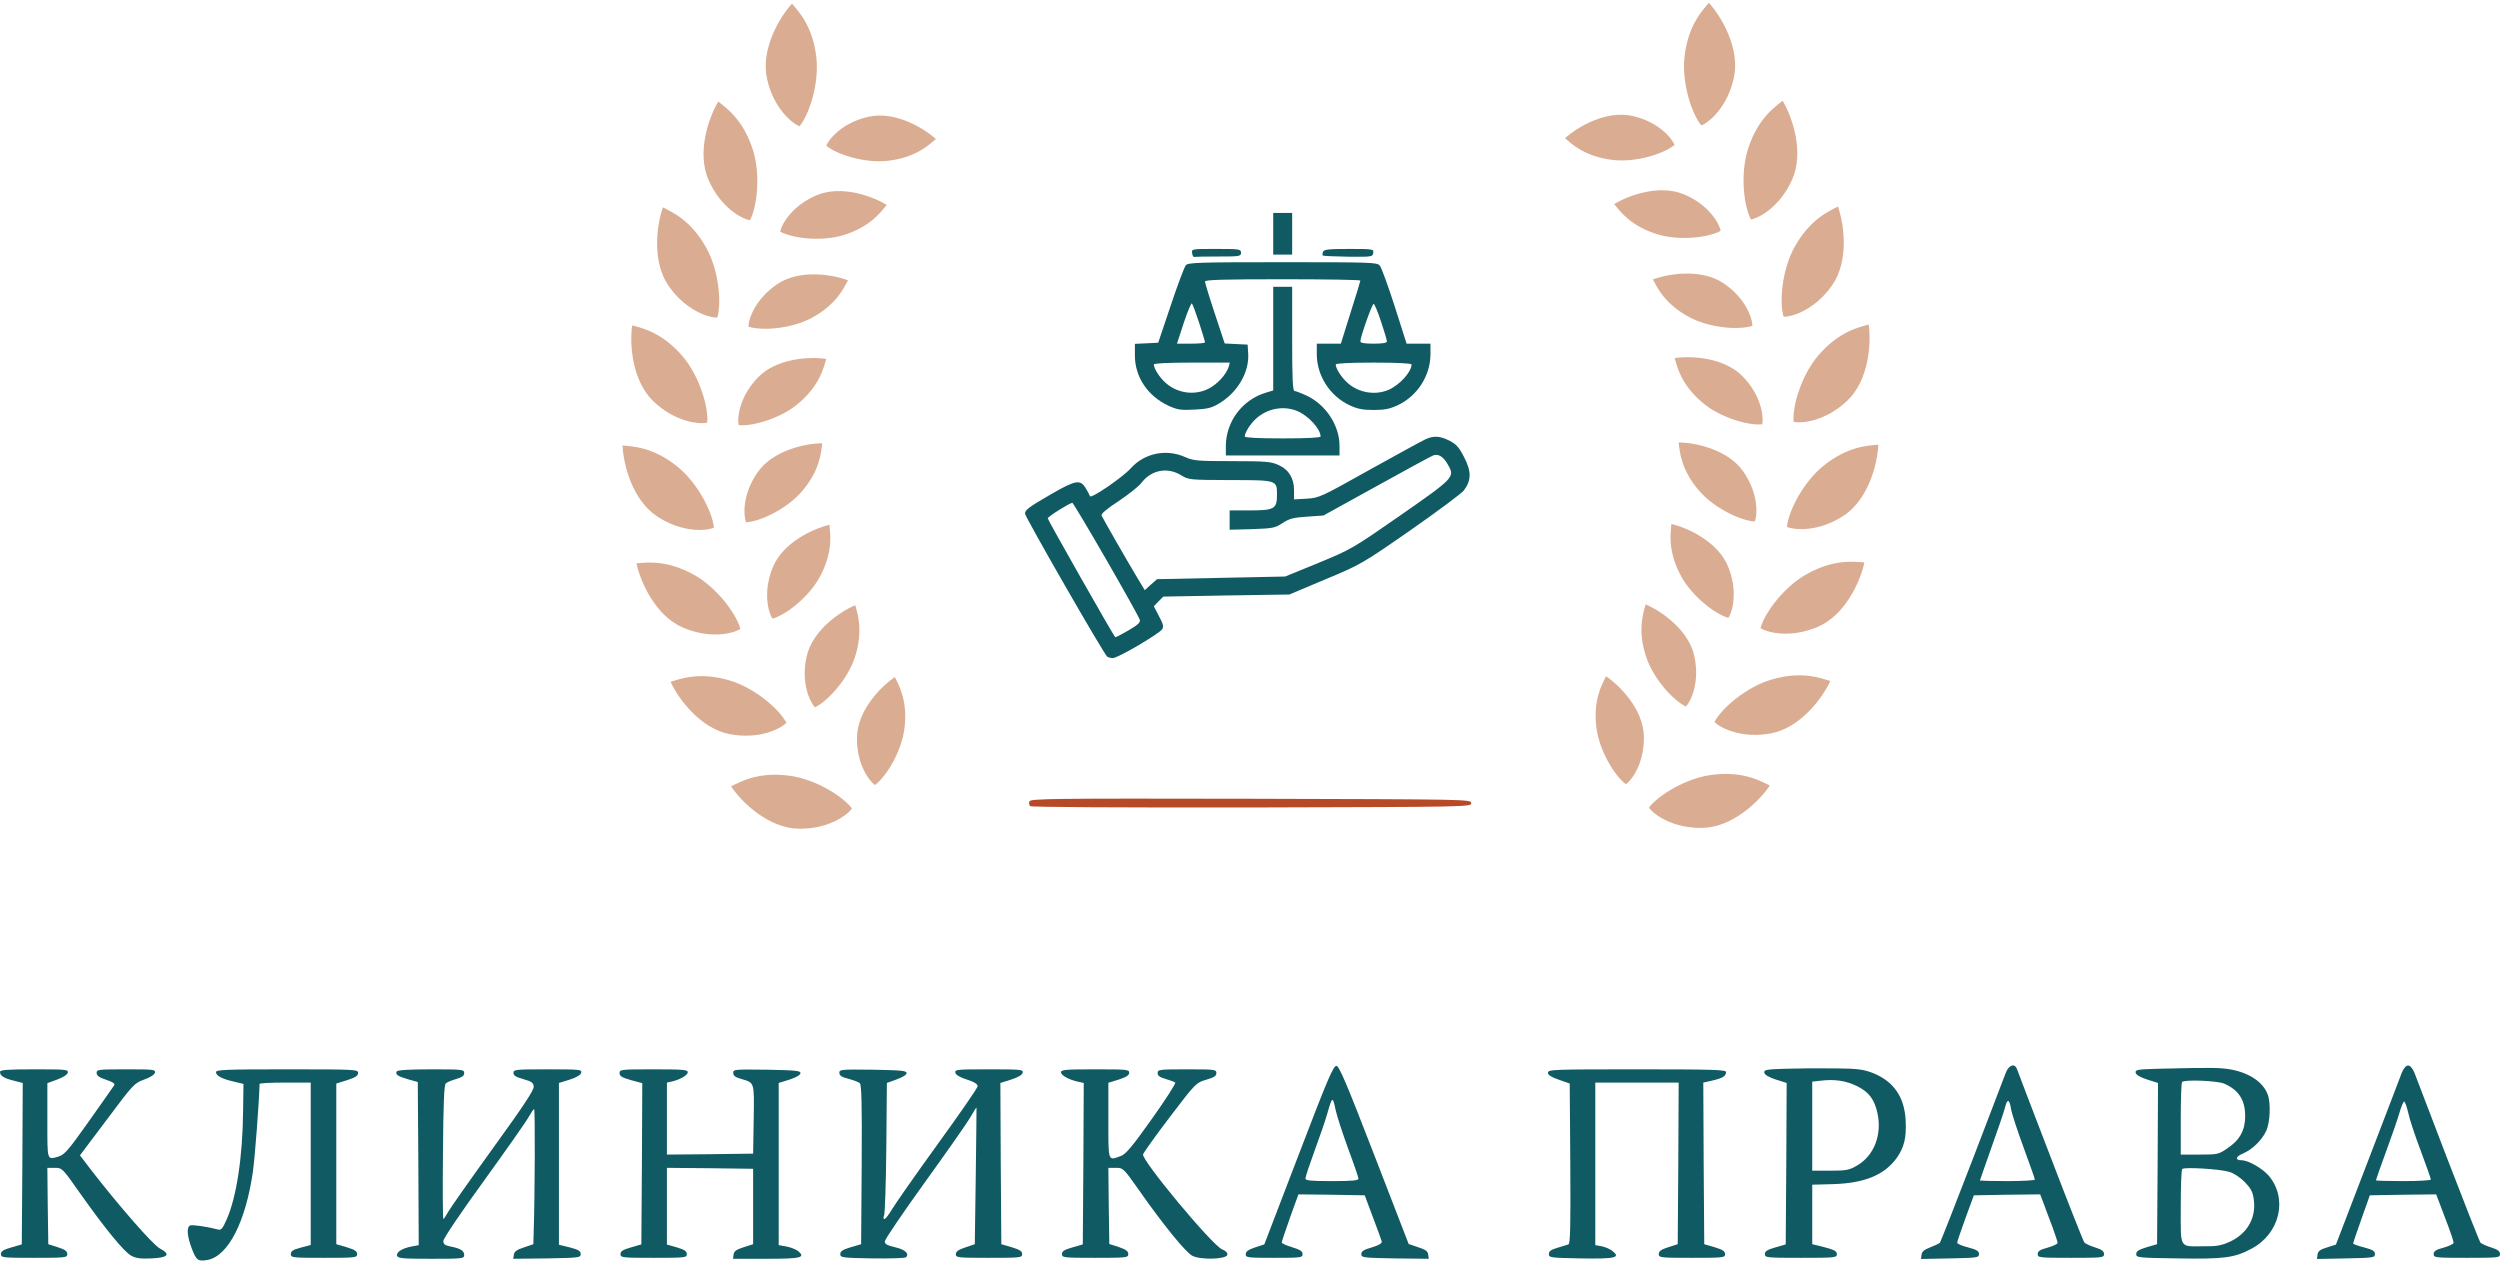 <?xml version="1.0" encoding="UTF-8"?> <svg xmlns="http://www.w3.org/2000/svg" width="1320" height="666" viewBox="0 0 1320 666" fill="none"><path d="M477.5 385C475.91 396.921 468 410 462 414.5C458.667 412.167 452.1 403 452.5 389C452.9 375 465 362.5 472.5 357.5C474.5 361.667 479.5 370 477.5 385Z" fill="#DAAC92"></path><path d="M451.207 347.502C447.352 358.894 437.071 370.205 430.317 373.465C427.495 370.533 422.816 360.274 425.905 346.613C428.993 332.952 443.274 323.016 451.596 319.554C452.756 324.027 456.058 333.168 451.207 347.502Z" fill="#DAAC92"></path><path d="M432.867 304.595C427.145 315.173 415.104 324.588 407.896 326.662C405.61 323.296 402.729 312.395 408.078 299.45C413.426 286.506 429.178 279.122 437.966 277.113C438.355 281.719 440.067 291.285 432.867 304.595Z" fill="#DAAC92"></path><path d="M423.147 259.742C415.239 268.803 401.422 275.339 393.935 275.777C392.444 271.991 392.031 260.723 400.095 249.272C408.16 237.821 425.15 234.081 434.164 234.053C433.53 238.632 433.097 248.34 423.147 259.742Z" fill="#DAAC92"></path><path d="M421.373 213.177C412.15 220.895 397.483 225.198 390.019 224.464C389.137 220.492 390.485 209.297 400.235 199.242C409.985 189.188 427.35 188.141 436.258 189.519C434.919 193.943 432.979 203.465 421.373 213.177Z" fill="#DAAC92"></path><path d="M428.226 168.024C417.59 173.638 402.347 174.771 395.202 172.489C395.172 168.421 398.836 157.757 410.477 149.969C422.118 142.181 439.317 144.797 447.739 148.012C445.502 152.056 441.609 160.961 428.226 168.024Z" fill="#DAAC92"></path><path d="M445.221 124.172C433.715 127.672 418.532 125.901 411.949 122.308C412.689 118.307 418.305 108.529 431.209 103.085C444.113 97.64 460.507 103.464 468.168 108.213C465.206 111.762 459.699 119.769 445.221 124.172Z" fill="#DAAC92"></path><path d="M468.658 84.906C456.705 86.235 442.106 81.709 436.293 76.97C437.754 73.172 445.069 64.591 458.753 61.606C472.437 58.621 487.484 67.353 494.144 73.428C490.582 76.373 483.698 83.233 468.658 84.906Z" fill="#DAAC92"></path><path d="M431.043 30.424C432.538 43.802 427.481 60.147 422.18 66.656C417.929 65.023 408.318 56.841 404.969 41.526C401.619 26.211 411.384 9.363 418.179 1.905C421.477 5.89 429.161 13.59 431.043 30.424Z" fill="#DAAC92"></path><path d="M397.495 79.032C401.608 91.85 399.885 108.872 395.977 116.301C391.486 115.541 380.447 109.423 374.133 95.073C367.82 80.724 374.058 62.277 379.243 53.622C383.265 56.875 392.32 62.903 397.495 79.032Z" fill="#DAAC92"></path><path d="M372.91 130.825C379.457 142.588 381.105 159.617 378.729 167.669C374.177 167.805 362.152 163.969 353.147 151.136C344.143 138.303 346.642 118.991 350.029 109.487C354.611 111.89 364.673 116.025 372.91 130.825Z" fill="#DAAC92"></path><path d="M360.441 188.161C369.185 198.397 374.168 214.764 373.432 223.127C368.996 224.16 356.451 222.778 345.086 211.98C333.721 201.181 332.352 181.756 333.792 171.77C338.759 173.219 349.439 175.282 360.441 188.161Z" fill="#DAAC92"></path><path d="M357.883 246.545C368.324 255.041 376.169 270.246 376.948 278.605C372.771 280.418 360.181 281.315 347.06 272.736C333.939 264.157 329.099 245.294 328.721 235.212C333.867 235.744 344.745 235.854 357.883 246.545Z" fill="#DAAC92"></path><path d="M366.719 303.669C378.444 310.283 388.741 323.947 390.919 332.055C387.107 334.547 374.849 337.554 360.469 331.31C346.088 325.067 338.137 307.291 336.064 297.417C341.226 297.073 351.966 295.347 366.719 303.669Z" fill="#DAAC92"></path><path d="M385.335 359.303C398.235 363.152 411.305 374.192 415.227 381.615C412.063 384.89 400.777 390.541 385.37 387.642C369.963 384.743 358.268 369.173 354.057 360.004C359.014 358.524 369.104 354.459 385.335 359.303Z" fill="#DAAC92"></path><path d="M416.782 409.564C430.128 411.325 444.78 420.159 449.826 426.868C447.219 430.603 436.969 437.967 421.298 437.541C405.626 437.114 391.616 423.59 386.008 415.202C390.669 412.957 399.989 407.348 416.782 409.564Z" fill="#DAAC92"></path><path d="M842.96 384.572C844.55 396.493 852.46 409.572 858.46 414.072C861.793 411.739 868.36 402.572 867.96 388.572C867.56 374.572 855.46 362.072 847.96 357.072C845.96 361.239 840.96 369.572 842.96 384.572Z" fill="#DAAC92"></path><path d="M869.253 347.074C873.108 358.466 883.389 369.777 890.143 373.037C892.965 370.105 897.644 359.846 894.555 346.185C891.467 332.524 877.186 322.588 868.864 319.126C867.704 323.599 864.402 332.74 869.253 347.074Z" fill="#DAAC92"></path><path d="M887.593 304.167C893.314 314.745 905.356 324.16 912.564 326.234C914.85 322.868 917.731 311.967 912.382 299.022C907.034 286.078 891.282 278.694 882.494 276.685C882.105 281.291 880.393 290.857 887.593 304.167Z" fill="#DAAC92"></path><path d="M897.313 259.314C905.221 268.375 919.038 274.911 926.525 275.349C928.016 271.563 928.429 260.295 920.365 248.844C912.3 237.393 895.31 233.653 886.296 233.625C886.93 238.204 887.363 247.912 897.313 259.314Z" fill="#DAAC92"></path><path d="M899.087 212.749C908.31 220.467 922.977 224.77 930.441 224.036C931.323 220.064 929.975 208.869 920.225 198.815C910.475 188.76 893.11 187.713 884.202 189.091C885.541 193.515 887.481 203.037 899.087 212.749Z" fill="#DAAC92"></path><path d="M892.234 167.596C902.87 173.209 918.113 174.343 925.258 172.061C925.288 167.993 921.624 157.329 909.983 149.541C898.342 141.753 881.143 144.369 872.721 147.583C874.958 151.628 878.851 160.532 892.234 167.596Z" fill="#DAAC92"></path><path d="M875.239 123.744C886.745 127.244 901.927 125.473 908.511 121.88C907.771 117.879 902.155 108.101 889.251 102.657C876.347 97.212 859.953 103.036 852.292 107.785C855.254 111.334 860.761 119.341 875.239 123.744Z" fill="#DAAC92"></path><path d="M851.802 84.478C863.755 85.807 878.354 81.281 884.167 76.542C882.705 72.744 875.391 64.163 861.707 61.178C848.023 58.193 832.976 66.925 826.316 73C829.878 75.945 836.762 82.805 851.802 84.478Z" fill="#DAAC92"></path><path d="M889.417 29.996C887.922 43.374 892.979 59.719 898.28 66.228C902.531 64.595 912.142 56.413 915.491 41.098C918.841 25.783 909.076 8.935 902.281 1.477C898.983 5.462 891.299 13.162 889.417 29.996Z" fill="#DAAC92"></path><path d="M922.965 78.604C918.851 91.422 920.575 108.444 924.483 115.873C928.974 115.113 940.013 108.995 946.326 94.645C952.64 80.296 946.402 61.849 941.217 53.194C937.195 56.447 928.14 62.475 922.965 78.604Z" fill="#DAAC92"></path><path d="M947.55 130.397C941.003 142.16 939.355 159.189 941.731 167.241C946.283 167.377 958.308 163.541 967.313 150.708C976.317 137.875 973.818 118.563 970.431 109.06C965.849 111.462 955.787 115.597 947.55 130.397Z" fill="#DAAC92"></path><path d="M960.019 187.733C951.275 197.969 946.292 214.336 947.028 222.699C951.464 223.732 964.009 222.35 975.374 211.552C986.739 200.753 988.108 181.328 986.668 171.342C981.701 172.791 971.021 174.854 960.019 187.733Z" fill="#DAAC92"></path><path d="M962.577 246.117C952.136 254.613 944.291 269.818 943.512 278.177C947.689 279.99 960.279 280.887 973.4 272.308C986.521 263.729 991.361 244.866 991.739 234.784C986.593 235.316 975.715 235.426 962.577 246.117Z" fill="#DAAC92"></path><path d="M953.741 303.241C942.016 309.856 931.719 323.519 929.541 331.627C933.353 334.119 945.611 337.126 959.991 330.883C974.371 324.639 982.323 306.863 984.396 296.989C979.234 296.645 968.494 294.919 953.741 303.241Z" fill="#DAAC92"></path><path d="M935.125 358.875C922.225 362.724 909.155 373.764 905.233 381.187C908.397 384.462 919.683 390.113 935.09 387.214C950.497 384.315 962.192 368.745 966.403 359.576C961.446 358.097 951.356 354.032 935.125 358.875Z" fill="#DAAC92"></path><path d="M903.678 409.136C890.332 410.897 875.68 419.731 870.634 426.44C873.241 430.175 883.491 437.539 899.162 437.113C914.834 436.686 928.844 423.161 934.452 414.774C929.791 412.529 920.471 406.92 903.678 409.136Z" fill="#DAAC92"></path><path d="M672.255 123.434V134.438H677.257H682.258V123.434V112.43H677.257H672.255V123.434Z" fill="#105B63"></path><path d="M629.438 133.638C629.638 134.939 630.038 135.839 630.539 135.639C630.939 135.539 636.641 135.439 643.243 135.439C654.548 135.439 655.248 135.339 655.248 133.438C655.248 131.537 654.548 131.437 642.143 131.437C629.138 131.437 629.138 131.437 629.438 133.638Z" fill="#105B63"></path><path d="M698.564 132.938C698.264 133.838 698.164 134.738 698.464 134.938C698.664 135.139 704.667 135.439 711.769 135.539C724.274 135.639 724.774 135.639 725.074 133.538C725.375 131.537 725.074 131.437 712.27 131.437C701.466 131.437 699.065 131.737 698.564 132.938Z" fill="#105B63"></path><path d="M626.137 140.04C625.337 140.941 621.735 150.544 618.134 161.348L611.531 180.956L605.429 181.256L599.227 181.556V187.758C599.227 199.063 606.029 209.166 617.034 214.268C621.735 216.369 623.436 216.669 630.639 216.269C637.341 215.969 639.842 215.369 643.444 213.168C653.347 207.366 659.65 196.662 659.049 186.758L658.749 181.956L652.747 181.656L646.645 181.356L641.443 165.65C638.542 156.947 636.241 149.344 636.241 148.644C636.241 147.743 645.744 147.443 677.256 147.443C699.865 147.443 718.272 147.743 718.272 148.143C718.272 148.443 715.971 156.146 713.07 165.15L707.968 181.456H701.566H695.263V186.958C695.263 198.362 702.166 209.166 712.77 214.068C716.671 215.869 719.472 216.469 725.275 216.469C731.077 216.469 733.878 215.869 737.779 214.068C748.383 209.166 755.286 198.362 755.286 186.958V181.456H748.984H742.681L736.379 161.648C732.877 150.844 729.376 141.141 728.476 140.14C727.075 138.54 723.374 138.44 677.256 138.44C632.539 138.44 627.337 138.64 626.137 140.04ZM633.14 170.452C634.84 175.654 636.241 180.256 636.241 180.756C636.241 181.156 632.94 181.456 628.838 181.456H621.435L625.037 170.452C627.037 164.45 628.938 159.848 629.338 160.248C629.738 160.648 631.439 165.25 633.14 170.452ZM729.176 169.752C730.877 174.753 732.277 179.555 732.277 180.256C732.277 181.056 730.176 181.456 725.275 181.456C720.373 181.456 718.272 181.056 718.272 180.256C718.272 177.855 724.474 160.448 725.275 160.448C725.775 160.448 727.475 164.65 729.176 169.752ZM648.746 193.661C647.545 197.662 642.743 202.864 638.242 205.165C630.639 209.066 621.235 207.666 614.933 201.664C612.032 198.963 609.231 194.461 609.231 192.46C609.231 191.86 615.933 191.46 629.338 191.46H649.346L648.746 193.661ZM745.282 192.46C745.282 196.462 738.78 203.464 733.078 205.865C725.775 208.966 716.771 207.266 710.969 201.664C708.068 198.963 705.267 194.461 705.267 192.46C705.267 191.86 711.97 191.46 725.275 191.46C738.58 191.46 745.282 191.86 745.282 192.46Z" fill="#105B63"></path><path d="M672.255 178.755V206.165L668.553 207.266C656.048 210.967 647.445 222.371 647.245 235.176V240.478H677.256H707.268V235.476C707.268 224.572 700.065 213.668 689.861 208.866C687.06 207.566 684.159 206.465 683.559 206.465C682.558 206.465 682.258 200.263 682.258 178.955V151.445H677.256H672.255V178.755ZM685.059 217.069C690.762 219.47 697.264 226.473 697.264 230.474C697.264 231.075 690.562 231.475 677.256 231.475C663.951 231.475 657.249 231.075 657.249 230.474C657.249 228.474 660.05 223.972 662.951 221.271C668.853 215.669 677.757 213.968 685.059 217.069Z" fill="#105B63"></path><path d="M752.785 231.875C751.184 232.575 737.879 239.878 723.274 247.981C697.564 262.387 696.564 262.887 690.061 263.287L683.259 263.687V258.885C683.259 252.483 680.458 247.881 674.955 245.48C671.254 243.78 668.353 243.479 650.646 243.479C632.139 243.479 630.038 243.279 625.637 241.279C615.633 236.877 604.229 239.278 597.026 247.281C592.724 252.083 576.018 263.487 575.518 261.986C575.318 261.386 574.317 259.485 573.217 257.685C570.416 253.083 567.915 253.483 555.41 260.686C543.306 267.689 541.205 269.189 541.205 271.19C541.205 272.891 583.021 345.718 584.621 346.719C585.222 347.119 586.622 347.519 587.722 347.419C590.323 347.419 612.132 334.614 613.632 332.213C614.533 330.812 614.132 329.412 611.932 325.31L609.231 320.108L611.732 317.507L614.232 315.007L647.545 314.406L680.758 313.906L699.765 305.903C718.472 298.1 719.172 297.7 744.682 279.993C758.887 270.09 771.592 260.586 772.893 258.985C776.894 253.683 776.994 248.982 773.093 241.479C770.392 236.177 768.991 234.576 765.29 232.675C760.288 230.174 757.087 229.974 752.785 231.875ZM764.689 245.68C768.191 251.883 767.591 252.483 739.58 271.99C714.27 289.597 713.37 290.097 696.164 297.2L678.557 304.402L644.744 305.103L610.931 305.803L607.63 308.704L604.429 311.605L600.927 305.803C594.225 294.599 582.22 273.591 581.62 272.19C581.32 271.29 584.321 268.689 590.624 264.587C595.826 261.086 601.328 256.784 602.728 254.884C607.93 248.081 616.433 246.481 623.736 250.982C627.638 253.383 628.138 253.383 649.446 253.483C674.255 253.483 674.255 253.483 674.255 261.186C674.255 268.689 672.855 269.489 660.05 269.489H649.246V274.591V279.693L661.05 279.393C672.054 278.993 673.255 278.793 677.156 276.192C680.658 273.891 682.758 273.291 690.061 272.791L698.765 272.19L726.675 256.784C741.981 248.281 755.486 240.978 756.686 240.478C759.488 239.378 762.289 241.179 764.689 245.68ZM584.121 295.499C593.625 312.005 601.628 326.311 601.828 327.311C602.228 328.612 600.727 330.012 595.725 332.913C592.124 335.014 589.023 336.615 588.823 336.415C587.422 334.814 553.209 274.491 553.209 273.691C553.209 272.791 564.714 265.588 566.214 265.488C566.514 265.488 574.617 278.993 584.121 295.499Z" fill="#105B63"></path><path d="M543.506 423.148C543.206 423.948 543.406 425.148 543.906 425.648C544.406 426.149 589.623 426.449 660.85 426.349C775.994 426.049 776.794 426.049 776.794 424.048C776.794 422.047 775.994 422.047 660.45 421.747C555.51 421.547 544.106 421.647 543.506 423.148Z" fill="#B64926"></path><path d="M685.66 609.818L667.553 657.036L662.651 658.637C659.05 659.837 657.749 660.837 657.749 662.238C657.749 664.039 658.649 664.139 672.755 664.139C686.96 664.139 687.76 664.039 687.76 662.138C687.76 660.637 686.46 659.837 682.258 658.537C679.257 657.636 676.756 656.536 676.756 656.036C676.756 655.535 678.757 649.633 681.158 642.831L685.56 630.626L703.066 630.826L720.573 631.126L724.874 642.631C727.275 648.933 729.376 654.735 729.576 655.535C729.676 656.536 727.976 657.536 724.274 658.637C720.073 659.837 718.772 660.637 718.772 662.138C718.772 664.039 719.672 664.139 736.579 664.439L754.386 664.639L754.086 662.438C753.885 660.637 752.585 659.737 748.784 658.537L743.782 656.836L725.675 610.018C711.169 572.504 707.168 563 705.667 562.8C704.067 562.6 701.266 569.003 685.66 609.818ZM705.267 586.309C705.967 589.51 708.968 598.614 711.87 606.617C714.871 614.62 717.272 621.723 717.272 622.323C717.272 623.323 713.77 623.623 703.266 623.623C691.862 623.623 689.261 623.323 689.261 622.223C689.261 621.423 691.462 614.82 694.163 607.417C696.864 600.114 699.865 591.411 700.765 588.11C703.466 578.706 703.666 578.606 705.267 586.309Z" fill="#105B63"></path><path d="M1059.1 566.302C1058.3 568.403 1050.3 589.21 1041.39 612.619C1032.39 636.028 1024.69 655.536 1024.29 656.136C1023.79 656.636 1021.49 657.736 1019.09 658.637C1016.08 659.737 1014.78 660.838 1014.58 662.438L1014.28 664.739L1029.59 664.439C1044.1 664.139 1044.9 664.039 1044.9 662.138C1044.9 660.537 1043.7 659.837 1039.19 658.637C1035.99 657.836 1033.39 656.736 1033.39 656.136C1033.39 655.636 1035.39 649.733 1037.79 643.131L1042.19 631.126L1059.7 630.826L1077.21 630.626L1079.01 635.328C1080.01 638.029 1082.01 643.531 1083.61 647.633C1085.11 651.734 1086.41 655.636 1086.41 656.236C1086.41 656.836 1084.01 657.936 1081.21 658.737C1077.01 659.837 1075.91 660.637 1075.91 662.138C1075.91 664.039 1076.61 664.139 1093.41 664.139C1110.22 664.139 1110.92 664.039 1110.92 662.138C1110.92 660.637 1109.72 659.737 1106.22 658.637C1103.62 657.836 1101.12 656.636 1100.62 656.136C1100.02 655.536 1092.01 635.128 1082.61 610.619C1073.21 586.109 1065.2 565.301 1064.9 564.301C1063.7 561.3 1060.7 562.3 1059.1 566.302ZM1061.9 585.909C1062.3 588.21 1065.3 597.313 1068.5 606.017C1071.71 614.82 1074.41 622.323 1074.41 622.823C1074.41 623.223 1067.9 623.623 1059.9 623.623C1051.9 623.623 1045.4 623.423 1045.4 623.323C1045.4 623.123 1048.1 615.52 1051.3 606.417C1054.6 597.313 1057.8 587.81 1058.5 585.309C1059.8 579.807 1061 580.007 1061.9 585.909Z" fill="#105B63"></path><path d="M1268.18 566.302C1267.38 568.403 1259.28 589.711 1250.07 613.62L1233.37 657.136L1228.67 658.637C1225.06 659.737 1223.86 660.637 1223.66 662.438L1223.36 664.739L1238.67 664.439C1253.17 664.139 1253.97 664.039 1253.97 662.138C1253.97 660.537 1252.77 659.837 1248.27 658.637C1245.07 657.836 1242.47 656.936 1242.47 656.536C1242.47 656.136 1244.47 650.334 1246.87 643.531L1251.27 631.126L1268.78 630.826L1286.29 630.626L1288.29 635.828C1289.39 638.729 1291.49 644.231 1292.89 648.033C1294.29 651.734 1295.49 655.435 1295.49 656.136C1295.49 656.836 1293.09 657.936 1290.29 658.737C1286.09 659.837 1284.99 660.637 1284.99 662.138C1284.99 664.039 1285.69 664.139 1302.49 664.139C1319.3 664.139 1320 664.039 1320 662.138C1320 660.637 1318.8 659.737 1315.3 658.637C1312.7 657.836 1310.2 656.636 1309.7 656.136C1309.2 655.536 1301.49 636.028 1292.49 612.619C1283.59 589.21 1275.58 568.403 1274.78 566.302C1273.78 564.001 1272.58 562.6 1271.48 562.6C1270.38 562.6 1269.18 564.001 1268.18 566.302ZM1271.48 587.31C1272.08 590.411 1275.08 599.514 1278.08 607.417C1281.09 615.42 1283.49 622.323 1283.49 622.823C1283.49 623.223 1276.98 623.623 1268.98 623.623C1260.98 623.623 1254.48 623.423 1254.48 623.223C1254.48 622.923 1256.88 616.121 1259.88 607.917C1262.88 599.814 1266.08 590.511 1266.98 587.31C1267.88 584.209 1268.98 581.608 1269.38 581.608C1269.78 581.608 1270.78 584.209 1271.48 587.31Z" fill="#105B63"></path><path d="M942.557 564.301C932.453 564.601 931.253 564.901 931.553 566.402C931.753 567.502 933.954 568.803 937.655 570.003L943.357 571.804L943.157 614.42L942.857 657.036L937.355 658.637C933.154 659.837 931.853 660.637 931.853 662.138C931.853 664.039 932.653 664.139 950.86 664.139C969.067 664.139 969.867 664.039 969.867 662.138C969.867 660.637 968.567 659.937 963.365 658.537L956.862 656.936V641.23V625.524L967.867 625.224C984.473 624.724 994.877 620.422 1001.38 611.519C1005.38 605.917 1006.68 600.715 1006.18 591.611C1005.58 579.107 999.779 570.903 988.775 566.502C983.673 564.601 980.872 564.201 968.367 564.101C960.364 564.001 948.759 564.101 942.557 564.301ZM980.371 573.404C986.874 576.606 989.775 580.507 991.376 588.11C993.676 599.314 989.475 610.118 980.672 615.32C976.37 617.821 974.969 618.121 966.366 618.121H956.862V594.612V571.104L961.364 570.603C968.667 569.703 974.569 570.603 980.371 573.404Z" fill="#105B63"></path><path d="M1139.63 564.301C1128.63 564.601 1127.33 564.801 1127.63 566.402C1127.83 567.502 1130.03 568.803 1133.73 570.003L1139.43 571.804L1139.23 614.32L1138.93 656.936L1133.43 658.537C1129.23 659.837 1127.93 660.637 1127.93 662.138C1127.93 664.039 1128.83 664.139 1149.94 664.439C1174.44 664.839 1179.75 664.139 1188.75 659.337C1203.76 651.434 1208.16 632.827 1197.85 620.722C1194.45 616.821 1187.05 612.619 1183.55 612.619C1179.95 612.619 1180.35 610.719 1184.15 609.118C1189.15 607.017 1194.25 602.115 1196.55 597.113C1198.65 592.612 1199.05 582.408 1197.35 577.906C1194.95 571.404 1187.75 566.502 1177.95 564.701C1172.34 563.701 1168.24 563.601 1139.63 564.301ZM1174.24 572.104C1181.95 575.405 1185.45 580.707 1185.45 589.31C1185.45 596.813 1182.55 602.015 1176.05 606.317C1171.44 609.518 1170.84 609.618 1161.34 609.618H1151.44V590.811C1151.44 580.407 1151.74 571.604 1152.14 571.304C1153.44 569.903 1170.44 570.603 1174.24 572.104ZM1176.95 618.722C1179.25 619.322 1182.75 621.623 1185.15 624.024C1188.35 627.325 1189.45 629.226 1189.95 633.027C1191.45 642.731 1186.75 651.234 1177.55 655.536C1172.84 657.636 1170.54 658.136 1163.44 658.036C1150.44 658.036 1151.44 659.837 1151.44 637.329C1151.44 626.625 1151.74 617.621 1152.24 617.221C1153.24 616.121 1172.04 617.221 1176.95 618.722Z" fill="#105B63"></path><path d="M0 566.002C0 568.002 2.001 569.303 7.303 570.603L12.005 571.804L11.805 614.42L11.504 657.036L6.002 658.637C1.801 659.837 0.5 660.637 0.5 662.138C0.5 664.039 1.3 664.139 18.007 664.139C34.813 664.139 35.514 664.039 35.514 662.138C35.514 660.637 34.313 659.737 30.512 658.537L25.51 656.936L25.209 636.828L25.009 616.621H28.911C32.812 616.621 32.913 616.721 42.116 629.826C55.321 648.533 65.525 661.038 69.326 663.038C71.727 664.339 74.428 664.739 80.03 664.439C88.834 664.039 90.334 662.338 84.332 659.137C80.731 657.236 62.824 636.728 48.318 618.021L42.216 610.018L56.521 591.011C70.327 572.504 70.927 571.904 76.129 570.003C79.43 568.803 81.631 567.402 81.831 566.302C82.131 564.701 80.831 564.601 66.625 564.601C51.92 564.601 51.019 564.701 51.019 566.502C51.019 567.902 52.32 568.903 56.021 570.103C59.523 571.304 60.823 572.104 60.323 573.004C59.823 573.704 53.92 582.208 47.018 591.911C36.214 607.217 34.013 609.718 31.012 610.618C24.709 612.419 25.009 613.42 25.009 591.711V571.904L30.211 570.003C33.413 568.803 35.614 567.402 35.814 566.302C36.114 564.701 34.713 564.601 18.107 564.601C3.401 564.601 0 564.901 0 566.002Z" fill="#105B63"></path><path d="M114.043 566.102C114.043 568.002 117.244 569.703 123.547 571.104L128.549 572.304L128.349 586.609C128.148 610.719 124.847 632.327 119.645 643.931C117.644 648.533 116.744 649.633 115.344 649.233C110.242 647.833 101.738 646.532 100.438 647.032C98.437 647.833 98.737 652.534 101.238 659.137C103.639 665.539 104.539 666.14 109.641 665.239C120.546 663.138 129.749 645.032 133.55 618.522C134.651 610.619 136.852 581.307 137.052 572.304C137.052 571.904 143.154 571.604 150.557 571.604H164.062V614.52V657.336L158.86 658.737C154.658 659.837 153.558 660.637 153.558 662.138C153.558 664.039 154.258 664.139 171.065 664.139C187.771 664.139 188.571 664.039 188.571 662.138C188.571 660.637 187.271 659.837 183.069 658.537L177.567 656.936V614.52V572.104L183.369 570.303C187.671 568.903 189.071 568.002 189.071 566.502C189.071 564.701 187.971 564.601 151.557 564.601C119.245 564.601 114.043 564.801 114.043 566.102Z" fill="#105B63"></path><path d="M209.479 565.701C208.579 567.302 209.98 568.302 215.582 569.903L220.584 571.304L220.884 614.32L221.084 657.436L217.382 658.136C212.38 659.037 208.979 661.238 209.679 663.138C210.18 664.439 213.181 664.639 227.686 664.639C244.293 664.639 245.093 664.539 245.093 662.638C245.093 660.337 242.992 659.137 237.79 658.136C234.889 657.536 234.089 656.936 234.089 655.235C234.089 653.935 243.192 640.43 255.397 623.623C267.101 607.417 277.805 592.211 279.106 589.811C280.406 587.51 281.707 585.609 282.007 585.609C282.607 585.609 282.407 631.826 281.807 649.533L281.607 656.936L276.605 658.637C272.903 659.837 271.503 660.837 271.303 662.538L271.003 664.639L288.809 664.439C305.816 664.139 306.616 664.039 306.616 662.138C306.616 660.537 305.416 659.837 300.914 658.637L295.112 657.236V614.52V571.804L300.914 570.003C304.615 568.803 306.716 567.502 306.916 566.302C307.216 564.701 305.816 564.601 289.21 564.601C272.203 564.601 271.103 564.701 271.103 566.502C271.103 567.902 272.403 568.703 276.405 569.803C280.706 571.003 281.607 571.704 281.807 573.704C282.007 575.505 276.305 584.108 260.299 606.217C248.394 622.723 237.69 637.929 236.59 639.93C235.489 641.93 234.389 643.631 234.089 643.631C233.789 643.631 233.689 627.725 233.889 608.418C234.089 582.408 234.489 572.804 235.389 572.004C236.089 571.404 238.49 570.403 240.891 569.703C243.992 568.803 245.093 568.002 245.093 566.602C245.093 564.701 244.293 564.601 227.686 564.601C216.182 564.601 209.98 565.001 209.479 565.701Z" fill="#105B63"></path><path d="M327.124 566.602C327.124 568.202 328.324 568.903 333.126 570.303L339.128 571.904L338.928 614.52L338.628 657.036L333.126 658.637C328.924 659.837 327.624 660.637 327.624 662.138C327.624 664.039 328.424 664.139 345.131 664.139C361.937 664.139 362.637 664.039 362.637 662.138C362.637 660.637 361.437 659.837 357.435 658.637L352.133 657.136V636.828V616.621L374.942 616.821L397.65 617.121V637.028V656.936L392.649 658.537C388.847 659.737 387.547 660.637 387.347 662.338L387.046 664.639H404.553C422.96 664.639 425.561 664.039 421.359 660.537C420.159 659.637 417.358 658.537 415.157 658.136L411.156 657.436V614.62V571.804L416.958 570.003C420.559 568.803 422.66 567.502 422.66 566.602C422.66 565.301 419.859 565.101 404.953 564.801C387.747 564.601 387.147 564.601 387.147 566.502C387.147 568.002 388.247 568.803 391.448 569.703C398.451 571.804 398.251 571.003 397.951 591.011L397.65 609.118L374.942 609.418L352.133 609.618V590.611V571.604L354.934 571.003C359.336 569.903 363.137 567.702 363.137 566.102C363.137 564.801 360.336 564.601 345.131 564.601C327.824 564.601 327.124 564.701 327.124 566.602Z" fill="#105B63"></path><path d="M443.168 566.402C443.168 567.902 444.368 568.703 447.97 569.603C450.571 570.303 453.272 571.304 453.972 571.904C454.872 572.704 455.173 582.008 454.972 614.92L454.672 656.936L449.17 658.537C444.969 659.837 443.668 660.637 443.668 662.138C443.668 664.039 444.568 664.139 460.575 664.439C469.878 664.539 477.881 664.339 478.381 663.839C480.282 661.938 477.881 659.737 472.579 658.537C468.378 657.536 467.177 656.936 467.177 655.435C467.177 654.435 476.681 640.43 488.285 624.324C499.889 608.218 510.794 592.712 512.394 589.811C514.095 586.909 515.495 584.609 515.595 584.809C515.595 585.009 515.495 601.315 515.195 621.022L514.695 656.936L509.693 658.637C505.992 659.837 504.691 660.837 504.691 662.238C504.691 664.039 505.592 664.139 522.198 664.139C538.904 664.139 539.705 664.039 539.705 662.138C539.705 660.637 538.404 659.837 534.202 658.537L528.7 656.936L528.4 614.32L528.2 571.804L533.902 570.003C537.704 568.803 539.805 567.502 540.005 566.302C540.305 564.701 538.904 564.601 522.198 564.601C505.492 564.601 504.091 564.701 504.391 566.302C504.591 567.502 506.692 568.803 510.493 570.003C514.395 571.204 516.196 572.404 516.196 573.504C516.196 574.405 506.692 588.11 495.088 604.116C483.583 620.022 472.779 635.528 471.079 638.329C469.378 641.23 467.577 643.631 466.977 643.631C466.377 643.631 466.277 642.931 466.777 641.83C467.277 640.93 467.777 624.724 467.977 606.017L468.277 571.804L473.479 569.903C476.581 568.803 478.681 567.502 478.681 566.602C478.681 565.301 475.88 565.101 460.975 564.801C444.068 564.601 443.168 564.701 443.168 566.402Z" fill="#105B63"></path><path d="M560.212 566.102C560.212 567.802 564.214 570.003 569.015 571.104L572.217 571.804L572.017 614.42L571.717 657.036L566.214 658.637C562.013 659.837 560.712 660.638 560.712 662.138C560.712 664.039 561.513 664.139 578.219 664.139C595.025 664.139 595.726 664.039 595.726 662.138C595.726 660.638 594.525 659.737 590.724 658.437L585.722 656.836L585.422 636.729L585.222 616.621H589.123C593.025 616.621 593.125 616.721 601.328 628.325C614.233 646.732 626.037 661.238 629.538 663.038C633.84 665.339 647.545 664.939 648.045 662.538C648.245 661.538 647.245 660.437 645.244 659.637C640.042 657.536 602.728 612.619 603.529 609.518C603.829 608.518 610.131 599.714 617.734 589.711C631.339 571.804 631.539 571.704 636.841 570.103C641.043 568.903 642.243 568.103 642.243 566.602C642.243 564.701 641.543 564.601 626.737 564.601C612.032 564.601 611.231 564.701 611.231 566.602C611.231 568.002 612.332 568.803 615.533 569.703C617.834 570.403 620.135 571.204 620.535 571.604C620.935 572.004 615.433 580.607 608.23 590.711C598.026 605.117 594.425 609.418 591.924 610.318C584.922 612.919 585.222 613.82 585.222 591.711V571.704L590.724 570.003C594.725 568.703 596.226 567.702 596.226 566.402C596.226 564.701 594.925 564.601 578.219 564.601C563.013 564.601 560.212 564.801 560.212 566.102Z" fill="#105B63"></path><path d="M817.31 566.402C817.31 567.602 819.01 568.703 823.112 570.103L828.814 572.104L829.114 614.42C829.314 647.733 829.114 656.736 828.114 657.036C827.413 657.336 824.812 658.037 822.311 658.837C818.91 659.837 817.81 660.638 817.81 662.138C817.81 664.039 818.61 664.139 834.716 664.439C852.923 664.739 855.724 664.039 851.523 660.638C850.222 659.537 847.621 658.437 845.72 658.037L842.319 657.436V614.52V571.604H864.327H886.336L886.136 614.32L885.836 656.936L880.834 658.537C877.032 659.737 875.832 660.638 875.832 662.138C875.832 664.039 876.532 664.139 893.338 664.139C910.045 664.139 910.845 664.039 910.845 662.138C910.845 660.638 909.544 659.837 905.343 658.537L899.841 656.936L899.541 614.22L899.341 571.604L902.042 571.004C909.444 569.403 911.345 568.403 911.345 566.002C911.345 564.801 903.642 564.601 864.327 564.601C820.011 564.601 817.31 564.701 817.31 566.402Z" fill="#105B63"></path></svg> 